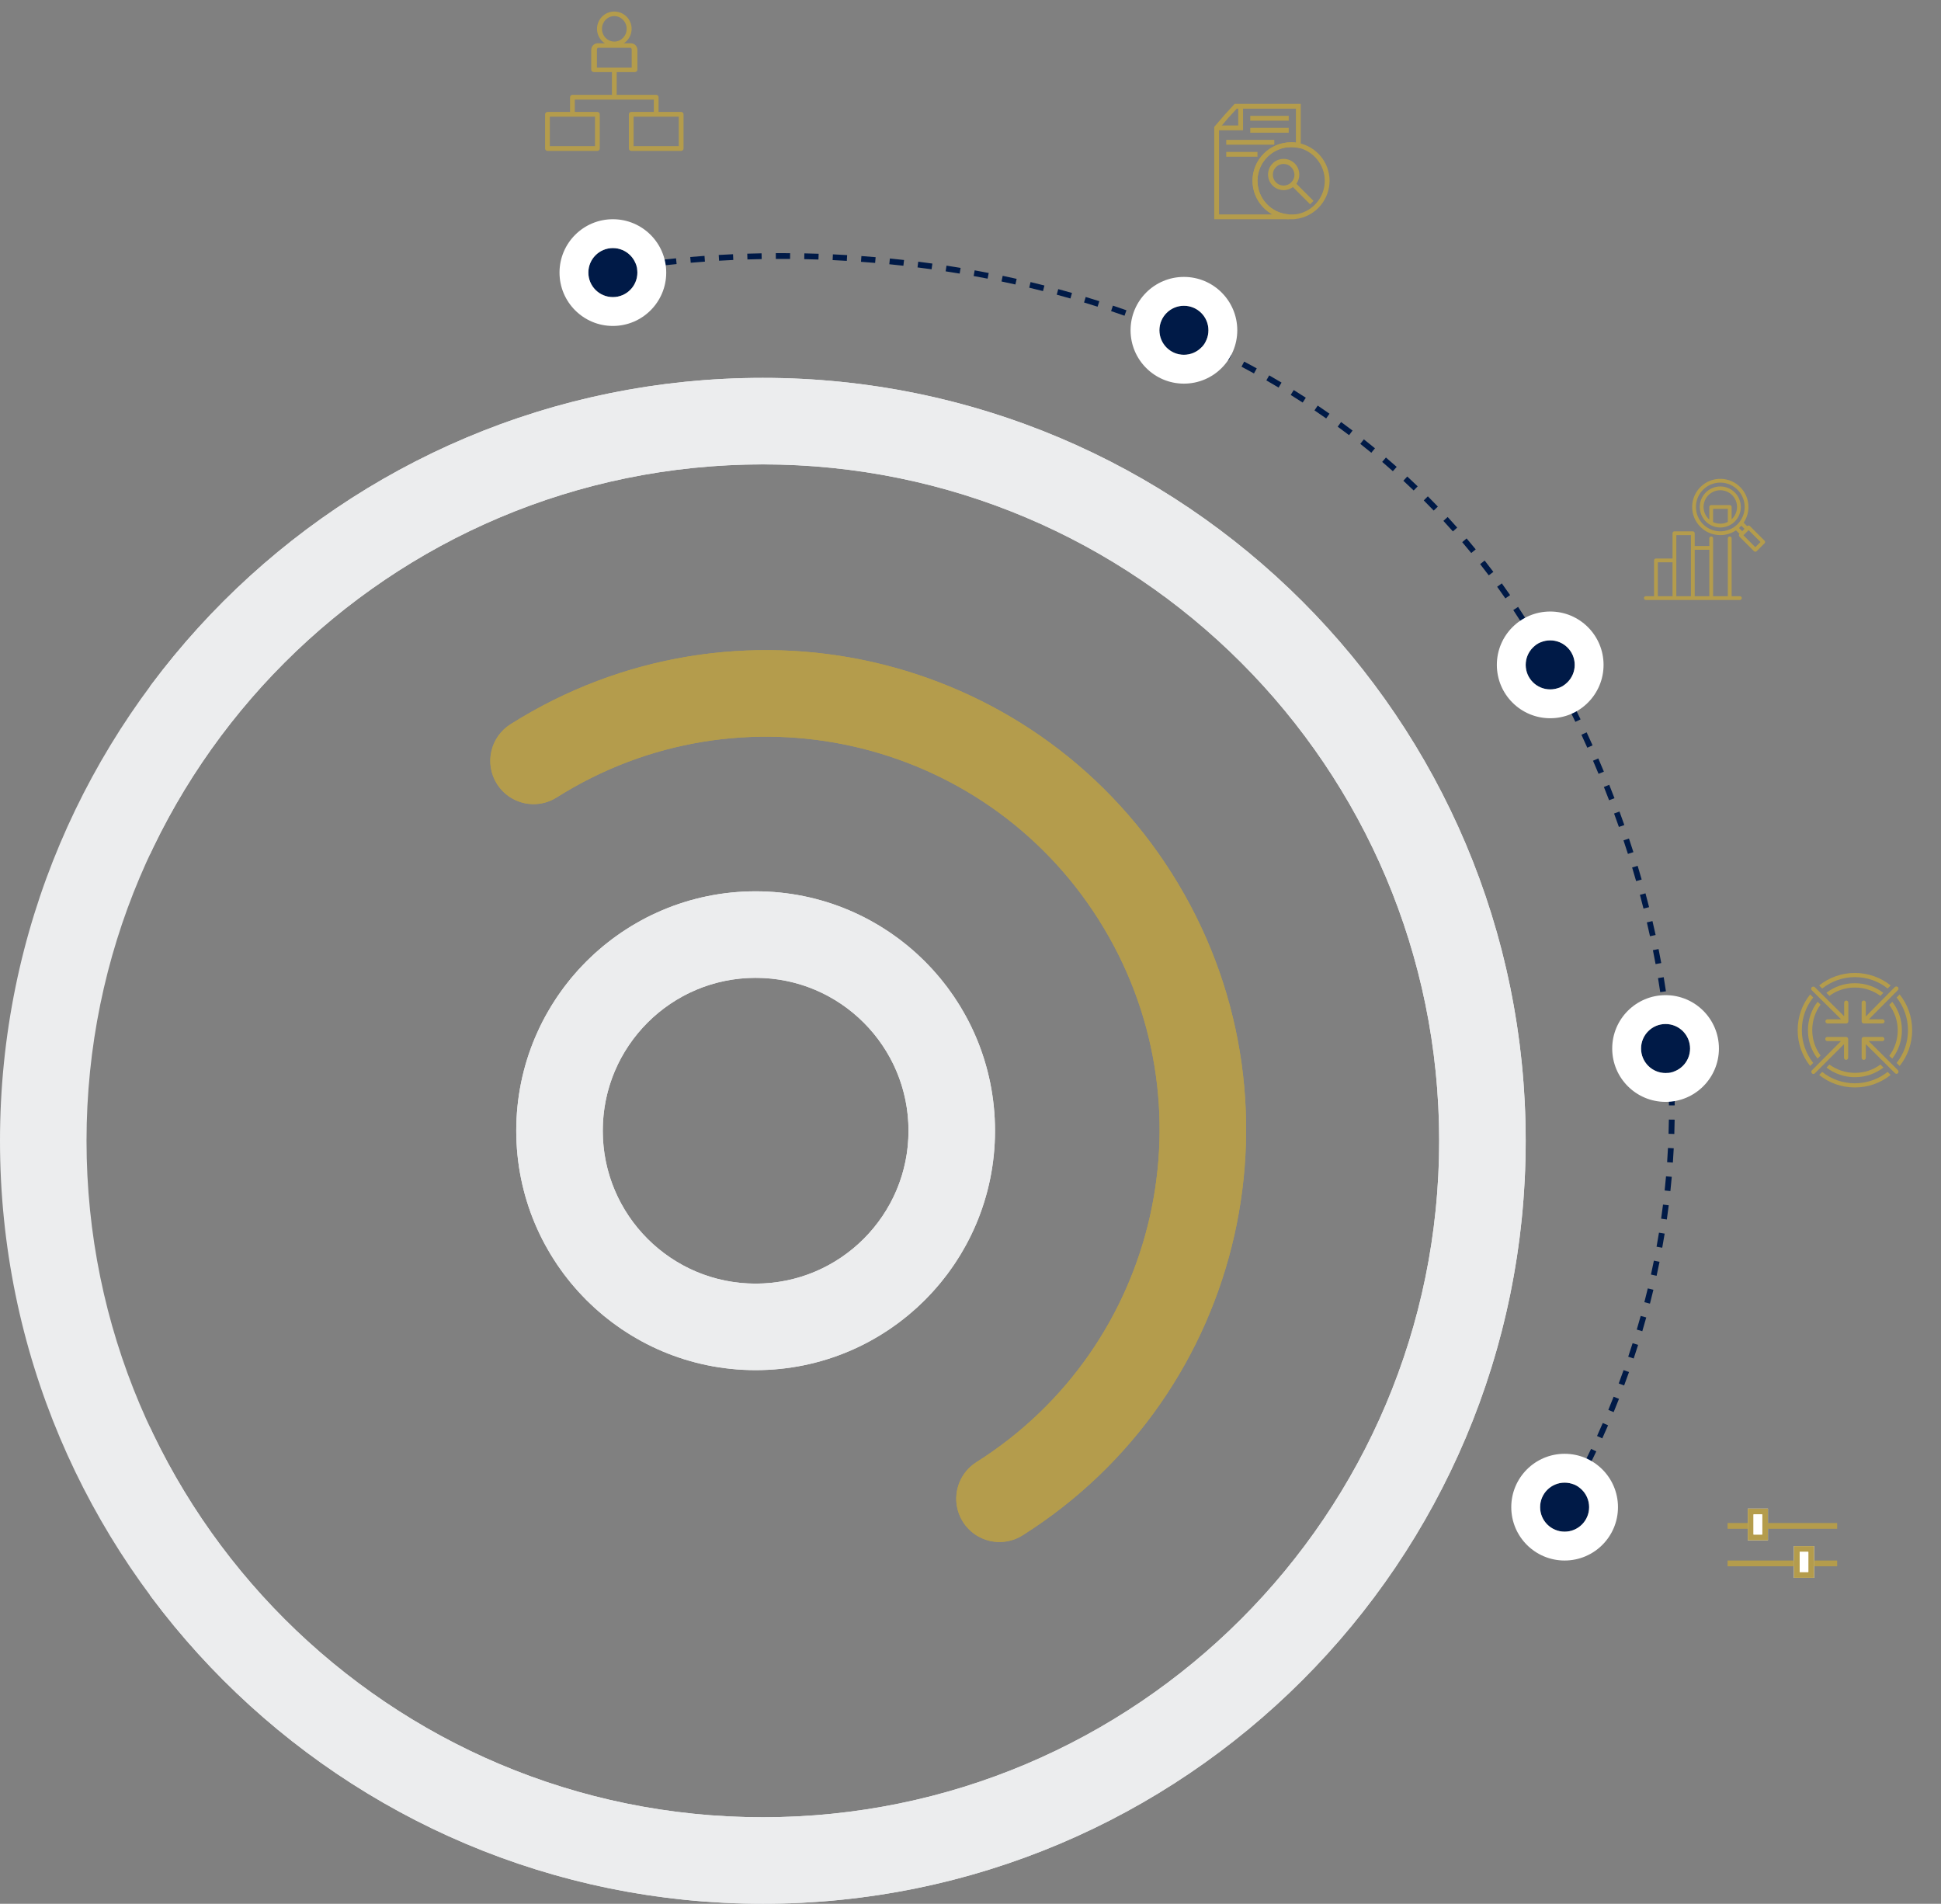 <svg width="673" height="660" viewBox="0 0 673 660" fill="none" xmlns="http://www.w3.org/2000/svg">
<rect x="0" y="0" width="673" height="660" fill="#808080" stroke="none"/>
<path d="M213 16C209.692 16 207 13.309 207 10C207 6.692 209.692 4 213 4C216.308 4 219 6.692 219 10C219 13.309 216.308 16 213 16ZM213 5.58C210.641 5.58 208.72 7.563 208.72 10C208.72 12.438 210.641 14.42 213 14.42C215.359 14.42 217.28 12.438 217.28 10C217.28 7.563 215.36 5.58 213 5.58Z" fill="#B49C4C"/>
<path d="M220.014 25H205.985C205.723 25 205.473 24.917 205.288 24.769C205.104 24.622 205 24.421 205 24.212V17.303C205 16.012 205.999 15 207.273 15H218.727C220.001 15 221 16.012 221 17.303V24.21C221 24.314 220.975 24.417 220.926 24.513C220.876 24.609 220.804 24.696 220.712 24.769C220.62 24.842 220.511 24.901 220.392 24.94C220.272 24.98 220.143 25 220.014 25ZM206.969 23.424H219.029V17.303C219.046 17.169 219.025 17.034 218.968 16.908C218.91 16.781 218.819 16.667 218.699 16.572H207.273C207.164 16.671 207.082 16.787 207.029 16.911C206.977 17.036 206.957 17.168 206.969 17.3V23.424Z" fill="#B49C4C"/>
<path d="M207.133 52.312H189.824C189.605 52.312 189.396 52.225 189.241 52.07C189.087 51.916 189 51.706 189 51.488V39.629C189 39.411 189.087 39.201 189.241 39.047C189.396 38.892 189.605 38.806 189.824 38.806H207.133C207.351 38.806 207.561 38.892 207.715 39.047C207.87 39.201 207.956 39.411 207.956 39.629V51.488C207.956 51.706 207.87 51.916 207.715 52.07C207.561 52.225 207.351 52.312 207.133 52.312ZM190.647 50.664H206.309V40.453H190.647V50.664Z" fill="#B49C4C"/>
<path d="M236.177 52.312H218.867C218.649 52.312 218.439 52.225 218.285 52.07C218.13 51.916 218.044 51.706 218.044 51.488V39.629C218.044 39.411 218.13 39.201 218.285 39.047C218.439 38.892 218.649 38.806 218.867 38.806H236.177C236.395 38.806 236.604 38.892 236.759 39.047C236.913 39.201 237 39.411 237 39.629V51.488C237 51.706 236.913 51.916 236.759 52.07C236.604 52.225 236.395 52.312 236.177 52.312ZM219.691 50.664H235.353V40.453H219.691V50.664Z" fill="#B49C4C"/>
<path d="M228.346 39.629H226.699V34.523H199.302V39.629H197.655V33.7C197.655 33.482 197.742 33.272 197.896 33.118C198.051 32.963 198.26 32.877 198.479 32.877H227.522C227.741 32.877 227.95 32.963 228.105 33.118C228.259 33.272 228.346 33.482 228.346 33.7V39.629Z" fill="#B49C4C"/>
<path d="M213.824 24.491H212.177V33.7H213.824V24.491Z" fill="#B49C4C"/>
<path d="M431 45.167H422V43.5H429.334V36.834H431V45.167Z" fill="#B49C4C"/>
<path d="M446.75 76H421V44L424.667 39.75L428.083 36H451V51.417L450 51.25C449.25 51.083 448.417 51 447.667 51C441.25 51 436 56.25 436 62.667C436 68.833 440.75 73.916 446.917 74.333L446.75 76ZM422.667 74.333H441.167C437.083 72 434.333 67.667 434.333 62.667C434.333 55.333 440.333 49.333 447.667 49.333C448.25 49.333 448.75 49.333 449.333 49.417V37.667H428.833L425.917 40.833L422.667 44.667V74.333Z" fill="#B49C4C"/>
<path d="M446.75 76C439.75 75.5 434.25 69.667 434.25 62.667C434.25 55.334 440.25 49.334 447.583 49.334C448.5 49.334 449.333 49.417 450.25 49.584C456.5 50.834 461 56.334 461 62.667C461 69 456.5 74.5 450.333 75.75C449.75 75.833 449.167 75.917 448.583 76H446.75ZM447.667 51C441.25 51 436 56.25 436 62.667C436 68.833 440.75 73.917 446.917 74.333H448.583C449 74.333 449.583 74.25 450.083 74.167C455.417 73 459.333 68.25 459.333 62.667C459.333 57.167 455.417 52.334 450 51.167C449.25 51.084 448.417 51 447.667 51Z" fill="#B49C4C"/>
<path d="M445.083 65.916C442.083 65.916 439.667 63.5 439.667 60.5C439.667 57.5 442.083 55.083 445.083 55.083C448.083 55.083 450.5 57.5 450.5 60.5C450.5 61.916 450 63.25 449 64.25C447.917 65.333 446.5 65.916 445.083 65.916ZM445.083 56.833C443 56.833 441.333 58.5 441.333 60.583C441.333 62.666 443 64.333 445.083 64.333C446.083 64.333 447.083 63.916 447.75 63.166C448.417 62.5 448.833 61.583 448.833 60.583C448.75 58.5 447.083 56.833 445.083 56.833Z" fill="#B49C4C"/>
<path d="M448.953 63.166L447.775 64.345L454.256 70.827L455.435 69.649L448.953 63.166Z" fill="#B49C4C"/>
<path d="M446.833 40.166H433.5V41.833H446.833V40.166Z" fill="#B49C4C"/>
<path d="M446.833 44.334H433.5V46H446.833V44.334Z" fill="#B49C4C"/>
<path d="M441.833 48.5H425.167V50.167H441.833V48.5Z" fill="#B49C4C"/>
<path d="M436 52.666H425.167V54.333H436V52.666Z" fill="#B49C4C"/>
<path fill-rule="evenodd" clip-rule="evenodd" d="M570.656 208C570.294 208 570 207.706 570 207.344C570 206.982 570.294 206.687 570.656 206.687H573.513V194.276C573.513 193.914 573.807 193.62 574.169 193.62H579.916V184.867C579.916 184.505 580.21 184.211 580.572 184.211H586.945C587.308 184.211 587.602 184.505 587.602 184.867V189.281H592.662V186.645C592.662 186.282 592.956 185.989 593.319 185.989C593.681 185.989 593.975 186.282 593.975 186.645V206.687H599.091V186.645C599.091 186.282 599.385 185.989 599.747 185.989C600.11 185.989 600.404 186.282 600.404 186.645V206.687H603.26C603.623 206.687 603.917 206.981 603.917 207.343C603.917 207.706 603.623 208 603.26 208L570.656 208ZM603.775 182.256L603.411 182.619C603.396 182.634 603.382 182.648 603.367 182.663L602.975 183.055L604.071 184.151L604.812 183.41L604.871 183.351L603.775 182.256ZM602.279 181.896L602.621 181.554C604.011 180.081 604.88 178.109 604.924 175.926C604.97 173.595 604.067 171.465 602.569 169.905C601.082 168.357 599.009 167.372 596.698 167.312C596.685 167.313 596.672 167.313 596.659 167.313V167.311H596.646C594.314 167.264 592.183 168.167 590.624 169.665C589.076 171.151 588.091 173.224 588.03 175.534C588.031 175.547 588.032 175.56 588.032 175.573H588.03V175.587C587.982 177.918 588.886 180.049 590.384 181.608C591.882 183.167 593.974 184.155 596.306 184.202C598.614 184.248 600.724 183.365 602.279 181.896ZM604.575 181.199C605.586 179.697 606.192 177.897 606.231 175.951C606.285 173.258 605.242 170.798 603.512 168.997C601.797 167.211 599.403 166.075 596.733 166.005C596.709 166.002 596.684 166 596.659 166V166.003C593.97 165.952 591.515 166.994 589.717 168.721C587.93 170.437 586.794 172.83 586.724 175.499C586.721 175.524 586.72 175.548 586.72 175.573H586.722C586.672 178.262 587.714 180.717 589.441 182.514C591.17 184.314 593.587 185.455 596.281 185.509C598.366 185.551 600.311 184.936 601.919 183.854L603.144 185.079L603.109 185.113C602.853 185.37 602.853 185.785 603.109 186.041L608.155 191.087C608.411 191.343 608.827 191.343 609.083 191.087L611.808 188.363C612.064 188.106 612.064 187.691 611.808 187.434L606.762 182.389C606.506 182.132 606.09 182.132 605.834 182.389L605.8 182.424L604.575 181.199ZM605.699 184.379L606.297 183.781L610.415 187.898L608.619 189.695L604.501 185.577L604.532 185.546L604.535 185.543L605.699 184.379ZM596.477 169.954C598.079 169.954 599.529 170.604 600.579 171.654C601.629 172.704 602.278 174.154 602.278 175.756C602.278 177.359 601.629 178.809 600.579 179.859C600.522 179.916 600.463 179.973 600.404 180.027V175.756C600.404 175.394 600.11 175.1 599.747 175.1H593.319C592.956 175.1 592.662 175.394 592.662 175.756V180.128C592.564 180.042 592.467 179.952 592.375 179.859C591.325 178.809 590.675 177.358 590.675 175.756C590.675 174.154 591.325 172.704 592.375 171.654C593.425 170.604 594.875 169.954 596.477 169.954ZM593.974 180.992L596.626 181.556H596.625C596.601 181.556 596.577 181.557 596.554 181.557H596.55C596.526 181.557 596.501 181.558 596.477 181.558C595.581 181.558 594.732 181.355 593.974 180.992ZM596.701 181.554L593.974 180.992V176.413H599.091V180.937C598.368 181.303 597.559 181.521 596.702 181.554L596.701 181.554ZM591.446 170.726C592.733 169.438 594.512 168.642 596.477 168.642C598.441 168.642 600.22 169.438 601.507 170.726C602.794 172.013 603.591 173.792 603.591 175.756C603.591 177.721 602.795 179.499 601.507 180.787C600.373 181.921 598.857 182.674 597.169 182.837H597.165L597.136 182.841L597.089 182.845L597.045 182.849L597.005 182.851C596.987 182.853 596.968 182.854 596.949 182.856L596.921 182.857C596.898 182.858 596.876 182.86 596.853 182.861L596.835 182.862C596.81 182.864 596.786 182.865 596.76 182.865L596.748 182.866C596.721 182.867 596.693 182.868 596.666 182.869H596.658C596.628 182.87 596.599 182.87 596.569 182.871H596.568C596.538 182.871 596.508 182.871 596.477 182.871C596.448 182.871 596.418 182.871 596.389 182.871H596.38C596.354 182.87 596.329 182.87 596.303 182.869H596.277L596.234 182.867C594.366 182.805 592.681 182.022 591.447 180.788C590.159 179.5 589.363 177.721 589.363 175.757C589.363 173.793 590.159 172.014 591.447 170.727L591.446 170.726ZM581.229 206.687H586.289V185.523H581.229V206.687ZM587.602 206.687H592.662V190.593H587.602V206.687ZM574.825 206.687H579.917V194.932H574.825V206.687Z" fill="#B49C4C"/>
<path d="M643.15 338.745C647.431 338.745 651.379 340.191 654.493 342.693L655.549 341.637C652.158 338.912 647.821 337.3 643.15 337.3C638.479 337.3 634.142 338.912 630.751 341.637L631.807 342.693C634.921 340.247 638.869 338.745 643.15 338.745Z" fill="#B49C4C"/>
<path d="M624.746 357.15C624.746 352.868 626.191 348.921 628.693 345.807L627.637 344.75C624.913 348.142 623.3 352.424 623.3 357.15C623.3 361.82 624.913 366.157 627.637 369.549L628.693 368.493C626.247 365.379 624.746 361.431 624.746 357.15Z" fill="#B49C4C"/>
<path d="M658.663 344.75L657.607 345.807C660.053 348.921 661.554 352.868 661.554 357.15C661.554 361.431 660.109 365.379 657.607 368.493L658.663 369.549C661.388 366.157 663 361.82 663 357.15C663 352.479 661.388 348.142 658.663 344.75Z" fill="#B49C4C"/>
<path d="M643.15 375.554C638.869 375.554 634.921 374.109 631.807 371.606L630.751 372.663C634.142 375.387 638.424 377 643.15 377C647.821 377 652.158 375.387 655.549 372.663L654.493 371.606C651.379 374.053 647.431 375.554 643.15 375.554Z" fill="#B49C4C"/>
<path d="M633.308 370.105C636.033 372.218 639.48 373.441 643.15 373.441C646.875 373.441 650.267 372.218 653.047 370.105L651.991 369.048C649.544 370.883 646.486 371.94 643.15 371.94C639.869 371.94 636.811 370.883 634.309 369.048L633.308 370.105Z" fill="#B49C4C"/>
<path d="M652.991 344.195C650.267 342.082 646.82 340.858 643.094 340.858C639.369 340.858 635.977 342.082 633.253 344.195L634.309 345.251C636.756 343.416 639.814 342.36 643.15 342.36C646.43 342.36 649.489 343.416 651.991 345.251L652.991 344.195Z" fill="#B49C4C"/>
<path d="M656.106 366.992C658.218 364.267 659.442 360.82 659.442 357.15C659.442 353.425 658.218 350.033 656.106 347.309L655.049 348.365C656.884 350.812 657.996 353.87 657.996 357.206C657.996 360.486 656.94 363.544 655.049 366.047L656.106 366.992Z" fill="#B49C4C"/>
<path d="M630.195 347.309C628.082 350.033 626.859 353.48 626.859 357.15C626.859 360.876 628.082 364.267 630.195 366.992L631.251 365.935C629.416 363.489 628.36 360.431 628.36 357.095C628.36 353.814 629.416 350.756 631.251 348.254L630.195 347.309Z" fill="#B49C4C"/>
<path d="M646.931 347.586C646.931 347.197 646.597 346.863 646.208 346.863C645.819 346.863 645.485 347.197 645.485 347.586V354.091C645.485 354.48 645.819 354.814 646.208 354.814H652.714C653.103 354.814 653.436 354.48 653.436 354.091C653.436 353.702 653.103 353.368 652.714 353.368H647.987L658.051 343.249C658.329 342.971 658.329 342.526 658.051 342.192C657.773 341.914 657.329 341.914 656.995 342.192L646.931 352.368V347.586Z" fill="#B49C4C"/>
<path d="M639.369 366.713C639.369 367.102 639.703 367.436 640.092 367.436C640.481 367.436 640.815 367.102 640.815 366.713V360.208C640.815 359.818 640.481 359.485 640.092 359.485H633.587C633.197 359.485 632.864 359.818 632.864 360.208C632.864 360.597 633.197 360.931 633.587 360.931H638.313L628.249 371.05C627.971 371.328 627.971 371.773 628.249 372.107C628.416 372.273 628.582 372.329 628.749 372.329C628.916 372.329 629.138 372.273 629.25 372.107L639.369 361.987V366.713Z" fill="#B49C4C"/>
<path d="M647.932 360.931H652.658C653.047 360.931 653.381 360.597 653.381 360.208C653.381 359.818 653.047 359.485 652.658 359.485H646.208C645.819 359.485 645.485 359.818 645.485 360.208V366.713C645.485 367.102 645.819 367.436 646.208 367.436C646.597 367.436 646.931 367.102 646.931 366.713V361.987L657.051 372.051C657.217 372.218 657.384 372.273 657.551 372.273C657.718 372.273 657.94 372.218 658.051 372.051C658.329 371.773 658.329 371.328 658.051 370.995L647.932 360.931Z" fill="#B49C4C"/>
<path d="M638.368 353.369H633.642C633.253 353.369 632.919 353.703 632.919 354.092C632.919 354.481 633.253 354.815 633.642 354.815H640.148C640.537 354.815 640.87 354.481 640.87 354.092V347.586C640.87 347.197 640.537 346.864 640.148 346.864C639.758 346.864 639.425 347.197 639.425 347.586V352.313L629.25 342.249C628.972 341.971 628.527 341.971 628.193 342.249C627.915 342.527 627.915 342.971 628.193 343.305L638.368 353.369Z" fill="#B49C4C"/>
<path d="M606 523H613V534H606V523Z" fill="white"/>
<path d="M622 536H629V547H622V536Z" fill="white"/>
<path d="M599 541H622V543H599V541Z" fill="#B49C4C"/>
<path d="M613 528H637V530H613V528Z" fill="#B49C4C"/>
<path d="M629 541H637V543H629V541Z" fill="#B49C4C"/>
<path d="M599 528H606V530H599V528Z" fill="#B49C4C"/>
<path fill-rule="evenodd" clip-rule="evenodd" d="M611 525H608V532H611V525ZM606 523V534H613V523H606Z" fill="#B49C4C"/>
<path fill-rule="evenodd" clip-rule="evenodd" d="M627 538H624V545H627V538ZM622 536V547H629V536H622Z" fill="#B49C4C"/>
<rect x="608" y="525" width="3" height="7" fill="white"/>
<rect x="624" y="538" width="3" height="7" fill="white"/>
<g clip-path="url(#clip0_2302_949)">
<path fill-rule="evenodd" clip-rule="evenodd" d="M262 445C291.271 445 315 421.271 315 392C315 362.729 291.271 339 262 339C232.729 339 209 362.729 209 392C209 421.271 232.729 445 262 445ZM262 475C307.84 475 345 437.84 345 392C345 346.16 307.84 309 262 309C216.16 309 179 346.16 179 392C179 437.84 216.16 475 262 475Z" fill="#ECEDEE"/>
<path fill-rule="evenodd" clip-rule="evenodd" d="M264.5 630C394.011 630 499 525.011 499 395.5C499 265.989 394.011 161 264.5 161C134.989 161 30 265.989 30 395.5C30 525.011 134.989 630 264.5 630ZM264.5 660C410.579 660 529 541.579 529 395.5C529 249.421 410.579 131 264.5 131C118.421 131 0 249.421 0 395.5C0 541.579 118.421 660 264.5 660Z" fill="#ECEDEE"/>
<path fill-rule="evenodd" clip-rule="evenodd" d="M172.318 271.788C167.894 264.784 169.986 255.52 176.99 251.096C254.633 202.06 357.327 225.25 406.363 302.893C455.399 380.535 432.209 483.229 354.566 532.265C347.562 536.689 338.298 534.597 333.874 527.592C329.45 520.588 331.542 511.324 338.547 506.9C402.181 466.711 421.187 382.546 380.998 318.912C340.809 255.278 256.644 236.272 193.01 276.461C186.005 280.884 176.741 278.792 172.318 271.788Z" fill="#B49C4C"/>
</g>
<g clip-path="url(#clip1_2302_949)">
<path d="M221 94.5C221 99.194 217.194 103 212.5 103C207.806 103 204 99.194 204 94.5C204 89.806 207.806 86 212.5 86C217.194 86 221 89.806 221 94.5Z" fill="#001A47"/>
<path fill-rule="evenodd" clip-rule="evenodd" d="M273.94 89.77C272.289 89.757 270.643 89.755 269.002 89.763L268.992 87.764C270.641 87.755 272.296 87.757 273.956 87.77L273.94 89.77ZM264.096 89.821C262.443 89.852 260.796 89.893 259.156 89.945L259.093 87.945C260.742 87.894 262.398 87.852 264.06 87.822L264.096 89.821ZM283.78 89.975C282.133 89.919 280.49 89.874 278.851 89.84L278.893 87.841C280.54 87.875 282.192 87.92 283.848 87.976L283.78 89.975ZM254.249 90.132C252.598 90.206 250.955 90.29 249.319 90.386L249.202 88.389C250.848 88.293 252.5 88.208 254.159 88.134L254.249 90.132ZM293.613 90.435C291.971 90.337 290.332 90.249 288.697 90.173L288.79 88.175C290.434 88.252 292.082 88.34 293.733 88.439L293.613 90.435ZM244.414 90.705C242.768 90.823 241.129 90.952 239.498 91.091L239.328 89.099C240.967 88.958 242.615 88.829 244.271 88.71L244.414 90.705ZM303.433 91.151C301.797 91.01 300.162 90.881 298.531 90.762L298.676 88.767C300.316 88.886 301.959 89.017 303.605 89.159L303.433 91.151ZM234.601 91.545C232.959 91.708 231.325 91.883 229.702 92.067L229.476 90.08C231.109 89.894 232.751 89.719 234.403 89.555L234.601 91.545ZM313.233 92.124C311.602 91.941 309.974 91.768 308.347 91.607L308.545 89.616C310.18 89.779 311.817 89.952 313.457 90.137L313.233 92.124ZM224.817 92.659C223.18 92.869 221.553 93.09 219.938 93.322L219.654 91.342C221.279 91.109 222.915 90.887 224.562 90.675L224.817 92.659ZM323.005 93.355C321.378 93.128 319.753 92.913 318.13 92.708L318.38 90.724C320.012 90.93 321.646 91.146 323.281 91.374L323.005 93.355ZM215.071 94.056C214.266 94.184 213.464 94.314 212.664 94.447L212.336 92.474C213.14 92.341 213.948 92.209 214.758 92.081L215.071 94.056ZM332.741 94.847C331.119 94.576 329.498 94.317 327.878 94.069L328.181 92.092C329.81 92.341 331.44 92.602 333.07 92.875L332.741 94.847ZM342.433 96.603C340.818 96.287 339.203 95.984 337.588 95.691L337.944 93.723C339.568 94.017 341.192 94.323 342.816 94.64L342.433 96.603ZM352.067 98.624C350.462 98.264 348.857 97.916 347.251 97.579L347.662 95.621C349.277 95.96 350.891 96.311 352.505 96.673L352.067 98.624ZM361.639 100.915C360.047 100.51 358.453 100.117 356.859 99.735L357.324 97.79C358.928 98.174 360.531 98.57 362.132 98.977L361.639 100.915ZM371.142 103.481C369.563 103.03 367.983 102.591 366.402 102.164L366.923 100.233C368.514 100.663 370.103 101.104 371.691 101.558L371.142 103.481ZM380.565 106.325C379.002 105.828 377.437 105.343 375.87 104.87L376.447 102.955C378.024 103.431 379.599 103.919 381.172 104.419L380.565 106.325ZM389.899 109.452C388.351 108.907 386.8 108.374 385.246 107.854L385.882 105.957C387.445 106.481 389.006 107.017 390.564 107.566L389.899 109.452ZM399.132 112.866C397.601 112.273 396.066 111.691 394.528 111.123L395.222 109.247C396.77 109.819 398.314 110.404 399.855 111.002L399.132 112.866ZM408.25 116.571C406.739 115.928 405.223 115.298 403.703 114.681L404.456 112.828C405.985 113.449 407.511 114.083 409.033 114.73L408.25 116.571ZM417.239 120.568C415.75 119.876 414.257 119.197 412.759 118.531L413.572 116.704C415.08 117.374 416.583 118.058 418.082 118.754L417.239 120.568ZM426.09 124.863C424.626 124.122 423.157 123.394 421.684 122.679L422.557 120.879C424.041 121.6 425.52 122.333 426.993 123.079L426.09 124.863ZM434.788 129.459C433.352 128.668 431.911 127.89 430.464 127.126L431.398 125.358C432.855 126.127 434.307 126.911 435.753 127.707L434.788 129.459ZM443.32 134.357C441.912 133.515 440.498 132.686 439.078 131.871L440.073 130.137C441.504 130.958 442.929 131.792 444.347 132.641L443.32 134.357ZM451.673 139.559C450.295 138.666 448.909 137.785 447.518 136.919L448.575 135.221C449.977 136.094 451.372 136.981 452.761 137.881L451.673 139.559ZM459.824 145.061C458.479 144.117 457.128 143.187 455.769 142.27L456.888 140.612C458.257 141.536 459.619 142.473 460.973 143.425L459.824 145.061ZM467.76 150.862C466.454 149.869 465.14 148.889 463.818 147.924L464.998 146.309C466.33 147.282 467.654 148.269 468.971 149.27L467.76 150.862ZM475.471 156.962C474.205 155.921 472.932 154.893 471.65 153.879L472.891 152.311C474.183 153.333 475.466 154.368 476.742 155.418L475.471 156.962ZM482.942 163.357C481.718 162.267 480.484 161.191 479.243 160.128L480.544 158.609C481.795 159.68 483.038 160.765 484.272 161.864L482.942 163.357ZM490.161 170.044C488.977 168.903 487.784 167.776 486.582 166.663L487.941 165.195C489.152 166.318 490.355 167.454 491.549 168.604L490.161 170.044ZM497.104 177.005C495.965 175.817 494.817 174.643 493.66 173.483L495.076 172.071C496.242 173.24 497.4 174.424 498.548 175.621L497.104 177.005ZM503.759 184.231C502.671 183.001 501.573 181.785 500.466 180.583L501.937 179.228C503.053 180.44 504.16 181.665 505.257 182.905L503.759 184.231ZM510.124 191.72C509.089 190.451 508.044 189.196 506.989 187.955L508.513 186.66C509.576 187.911 510.63 189.176 511.674 190.455L510.124 191.72ZM516.192 199.464C515.205 198.151 514.208 196.852 513.201 195.567L514.775 194.333C515.79 195.629 516.796 196.939 517.791 198.262L516.192 199.464ZM521.953 207.451C521.013 206.092 520.063 204.748 519.103 203.417L520.725 202.247C521.693 203.588 522.651 204.944 523.598 206.313L521.953 207.451ZM527.376 215.629C526.494 214.24 525.601 212.865 524.698 211.503L526.364 210.397C527.275 211.77 528.175 213.156 529.064 214.556L527.376 215.629ZM532.484 224.023C531.66 222.608 530.826 221.206 529.981 219.817L531.689 218.778C532.541 220.177 533.382 221.59 534.213 223.016L532.484 224.023ZM536.122 230.478C535.726 229.751 535.327 229.027 534.925 228.307L536.673 227.333C537.077 228.059 537.479 228.789 537.878 229.522C538.278 230.255 538.675 230.989 539.068 231.721L537.306 232.668C536.915 231.939 536.52 231.209 536.122 230.478ZM541.864 241.394C541.128 239.943 540.38 238.49 539.62 237.035L541.393 236.109C542.157 237.571 542.908 239.031 543.648 240.489L541.864 241.394ZM546.226 250.254C545.524 248.782 544.809 247.308 544.083 245.832L545.877 244.948C546.607 246.432 547.325 247.914 548.031 249.393L546.226 250.254ZM550.363 259.217C549.697 257.723 549.018 256.227 548.325 254.728L550.141 253.889C550.837 255.396 551.52 256.901 552.19 258.402L550.363 259.217ZM554.265 268.278C553.636 266.763 552.994 265.245 552.339 263.724L554.176 262.933C554.835 264.462 555.48 265.988 556.112 267.511L554.265 268.278ZM557.919 277.435C557.331 275.9 556.729 274.362 556.114 272.82L557.971 272.079C558.59 273.629 559.195 275.176 559.787 276.719L557.919 277.435ZM561.316 286.687C560.772 285.139 560.215 283.587 559.644 282.031L561.521 281.342C562.096 282.906 562.656 284.467 563.203 286.025L561.316 286.687ZM564.444 296.032C563.947 294.471 563.436 292.907 562.911 291.34L564.808 290.705C565.336 292.282 565.85 293.855 566.349 295.425L564.444 296.032ZM567.291 305.465C566.842 303.892 566.38 302.316 565.903 300.736L567.817 300.158C568.297 301.748 568.763 303.334 569.214 304.916L567.291 305.465ZM569.846 314.981C569.447 313.396 569.034 311.808 568.607 310.216L570.538 309.698C570.969 311.3 571.384 312.898 571.786 314.492L569.846 314.981ZM572.098 324.573C571.75 322.977 571.389 321.378 571.012 319.774L572.959 319.317C573.338 320.931 573.702 322.541 574.052 324.147L572.098 324.573ZM574.035 334.233C573.74 332.627 573.432 331.017 573.108 329.403L575.069 329.01C575.395 330.635 575.706 332.256 576.002 333.873L574.035 334.233ZM575.647 343.953C575.407 342.338 575.153 340.718 574.883 339.094L576.856 338.767C577.128 340.402 577.384 342.033 577.625 343.66L575.647 343.953ZM576.924 353.723C576.74 352.1 576.542 350.472 576.329 348.839L578.312 348.58C578.527 350.224 578.726 351.863 578.911 353.499L576.924 353.723ZM577.858 363.531C577.732 361.901 577.591 360.267 577.435 358.628L579.426 358.438C579.583 360.089 579.725 361.735 579.852 363.377L577.858 363.531ZM578.442 373.366C578.374 371.732 578.292 370.092 578.194 368.448L580.191 368.329C580.289 369.986 580.372 371.637 580.44 373.284L578.442 373.366ZM578.669 383.215C578.661 381.578 578.639 379.935 578.6 378.288L580.6 378.242C580.638 379.901 580.661 381.556 580.669 383.205L578.669 383.215ZM578.536 393.065C578.589 391.427 578.626 389.784 578.648 388.136L580.648 388.163C580.626 389.823 580.588 391.478 580.535 393.129L578.536 393.065ZM578.041 402.902C578.153 401.266 578.251 399.625 578.334 397.978L580.332 398.079C580.248 399.738 580.15 401.391 580.036 403.04L578.041 402.902ZM577.181 412.714C577.354 411.082 577.513 409.445 577.657 407.803L579.649 407.978C579.504 409.632 579.344 411.281 579.17 412.925L577.181 412.714ZM575.958 422.486C576.192 420.863 576.411 419.235 576.615 417.601L578.6 417.849C578.394 419.495 578.173 421.136 577.938 422.771L575.958 422.486ZM574.376 432.206C574.669 430.594 574.948 428.976 575.212 427.353L577.186 427.674C576.92 429.31 576.639 430.939 576.344 432.564L574.376 432.206ZM572.437 441.861C572.789 440.262 573.127 438.656 573.45 437.045L575.411 437.439C575.085 439.062 574.745 440.679 574.391 442.291L572.437 441.861ZM570.148 451.442C570.557 449.856 570.953 448.264 571.335 446.666L573.28 447.131C572.896 448.741 572.497 450.344 572.085 451.942L570.148 451.442ZM567.515 460.937C567.981 459.365 568.434 457.788 568.873 456.204L570.8 456.738C570.358 458.334 569.902 459.923 569.433 461.506L567.515 460.937ZM564.548 470.333C565.069 468.777 565.577 467.215 566.073 465.648L567.98 466.25C567.481 467.829 566.969 469.402 566.444 470.968L564.548 470.333ZM561.255 479.619C561.83 478.081 562.393 476.538 562.942 474.988L564.827 475.656C564.274 477.217 563.708 478.771 563.129 480.319L561.255 479.619ZM557.648 488.788C558.275 487.27 558.889 485.747 559.491 484.216L561.352 484.949C560.746 486.489 560.128 488.023 559.497 489.551L557.648 488.788ZM553.737 497.832C554.414 496.336 555.078 494.834 555.73 493.326L557.566 494.12C556.909 495.638 556.24 497.15 555.56 498.656L553.737 497.832ZM549.534 506.745C550.258 505.272 550.97 503.792 551.671 502.306L553.48 503.159C552.775 504.655 552.058 506.144 551.329 507.627L549.534 506.745ZM545.05 515.522C545.819 514.072 546.578 512.615 547.326 511.152L549.107 512.062C548.354 513.535 547.591 515 546.816 516.46L545.05 515.522ZM541.51 522.011C541.911 521.295 542.309 520.577 542.706 519.858L544.458 520.823C544.059 521.546 543.658 522.268 543.254 522.989L541.51 522.011Z" fill="#001A47"/>
<path fill-rule="evenodd" clip-rule="evenodd" d="M231 94.5C231 104.717 222.717 113 212.5 113C202.283 113 194 104.717 194 94.5C194 84.283 202.283 76 212.5 76C222.717 76 231 84.283 231 94.5ZM212.5 103C217.194 103 221 99.194 221 94.5C221 89.806 217.194 86 212.5 86C207.806 86 204 89.806 204 94.5C204 99.194 207.806 103 212.5 103Z" fill="white"/>
<path d="M419 114.5C419 119.194 415.194 123 410.5 123C405.806 123 402 119.194 402 114.5C402 109.806 405.806 106 410.5 106C415.194 106 419 109.806 419 114.5Z" fill="#001A47"/>
<path fill-rule="evenodd" clip-rule="evenodd" d="M429 114.5C429 124.717 420.717 133 410.5 133C400.283 133 392 124.717 392 114.5C392 104.283 400.283 96 410.5 96C420.717 96 429 104.283 429 114.5ZM410.5 123C415.194 123 419 119.194 419 114.5C419 109.806 415.194 106 410.5 106C405.806 106 402 109.806 402 114.5C402 119.194 405.806 123 410.5 123Z" fill="white"/>
<path d="M546 230.5C546 235.194 542.194 239 537.5 239C532.806 239 529 235.194 529 230.5C529 225.806 532.806 222 537.5 222C542.194 222 546 225.806 546 230.5Z" fill="#001A47"/>
<path fill-rule="evenodd" clip-rule="evenodd" d="M556 230.5C556 240.717 547.717 249 537.5 249C527.283 249 519 240.717 519 230.5C519 220.283 527.283 212 537.5 212C547.717 212 556 220.283 556 230.5ZM537.5 239C542.194 239 546 235.194 546 230.5C546 225.806 542.194 222 537.5 222C532.806 222 529 225.806 529 230.5C529 235.194 532.806 239 537.5 239Z" fill="white"/>
<path d="M586 363.5C586 368.194 582.194 372 577.5 372C572.806 372 569 368.194 569 363.5C569 358.806 572.806 355 577.5 355C582.194 355 586 358.806 586 363.5Z" fill="#001A47"/>
<path fill-rule="evenodd" clip-rule="evenodd" d="M596 363.5C596 373.717 587.717 382 577.5 382C567.283 382 559 373.717 559 363.5C559 353.283 567.283 345 577.5 345C587.717 345 596 353.283 596 363.5ZM577.5 372C582.194 372 586 368.194 586 363.5C586 358.806 582.194 355 577.5 355C572.806 355 569 358.806 569 363.5C569 368.194 572.806 372 577.5 372Z" fill="white"/>
<path d="M551 522.5C551 527.194 547.194 531 542.5 531C537.806 531 534 527.194 534 522.5C534 517.806 537.806 514 542.5 514C547.194 514 551 517.806 551 522.5Z" fill="#001A47"/>
<path fill-rule="evenodd" clip-rule="evenodd" d="M561 522.5C561 532.717 552.717 541 542.5 541C532.283 541 524 532.717 524 522.5C524 512.283 532.283 504 542.5 504C552.717 504 561 512.283 561 522.5ZM542.5 531C547.194 531 551 527.194 551 522.5C551 517.806 547.194 514 542.5 514C537.806 514 534 517.806 534 522.5C534 527.194 537.806 531 542.5 531Z" fill="white"/>
<path d="M262 460C299.555 460 330 429.555 330 392C330 354.445 299.555 324 262 324C224.445 324 194 354.445 194 392C194 429.555 224.445 460 262 460Z" stroke="#ECEDEE" stroke-width="30"/>
<path d="M264.5 645C402.295 645 514 533.295 514 395.5C514 257.705 402.295 146 264.5 146C126.705 146 15 257.705 15 395.5C15 533.295 126.705 645 264.5 645Z" stroke="#ECEDEE" stroke-width="30"/>
<path d="M346.556 519.583C417.195 474.97 438.293 381.541 393.68 310.902C349.068 240.264 255.638 219.166 185 263.778" stroke="#B49C4C" stroke-width="30" stroke-linecap="round"/>
</g>
<defs>
<clipPath id="clip0_2302_949">
<rect width="529" height="529" fill="white" transform="translate(0 131)"/>
</clipPath>
<clipPath id="clip1_2302_949">
<rect width="544" height="584" fill="white" transform="translate(52 76)"/>
</clipPath>
</defs>
</svg>
